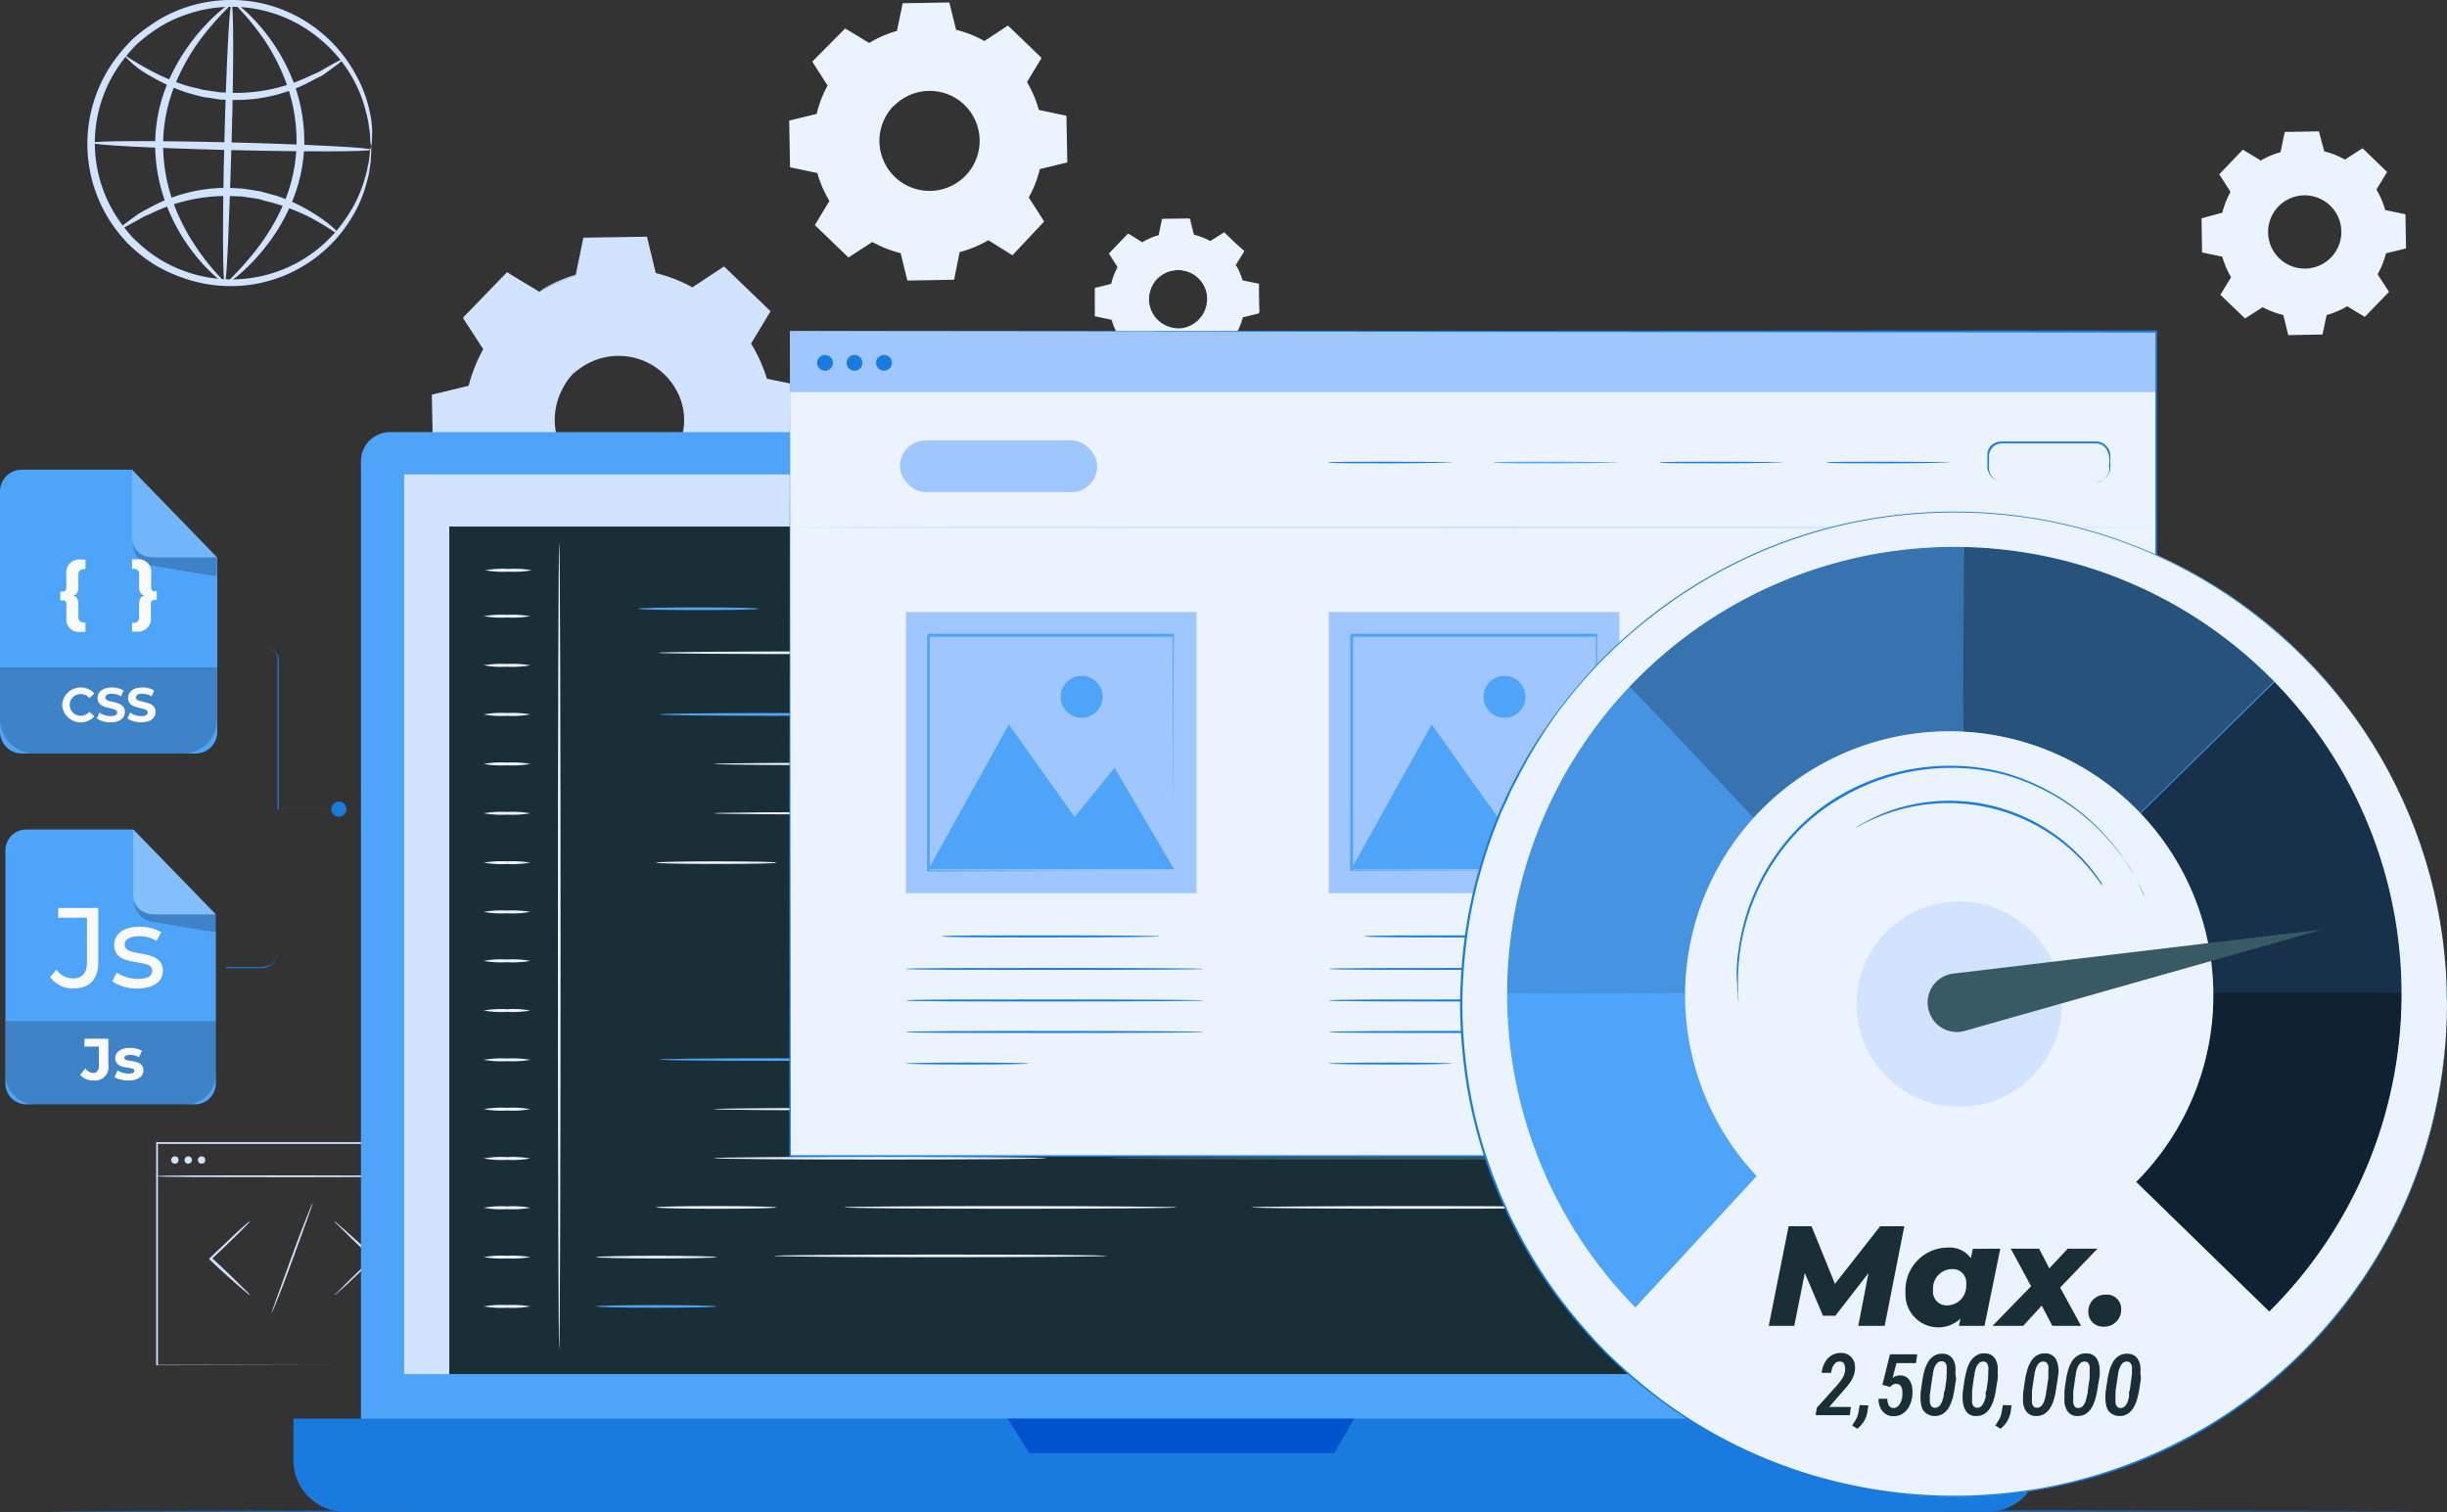 <?xml version="1.0" encoding="UTF-8"?> <svg xmlns="http://www.w3.org/2000/svg" xmlns:xlink="http://www.w3.org/1999/xlink" viewBox="0 0 277.94 171.78"><rect x="0" y="0" width="277.94" height="171.78" fill="#333333" stroke="none"/><defs><clipPath id="clip-path"><path d="M199.53,133.61a30,30,0,1,1,43.1.66L257.75,149a50.8,50.8,0,1,0-72-.47Z" fill="none"></path></clipPath></defs><title>Asset 1</title><g id="Layer_2" data-name="Layer 2"><g id="Layer_1-2" data-name="Layer 1"><g id="Objects"><path d="M256.71,18.29a8.85,8.85,0,0,1,2.32-1l.48-2.3,3.88-.07L264,17.2a9.14,9.14,0,0,1,2.35.93l2-1.29,2.79,2.7-1.22,2a9.2,9.2,0,0,1,1,2.32l2.3.48.07,3.88-2.28.56a9.78,9.78,0,0,1-.95,2.38l1.29,2L268.6,36l-2-1.21a9.81,9.81,0,0,1-2.33,1L263.8,38l-3.89.07-.56-2.28A10.34,10.34,0,0,1,257,34.9l-2,1.28-2.8-2.69,1.22-2a9.45,9.45,0,0,1-1-2.33l-2.3-.48-.06-3.88,2.36-.64a10,10,0,0,1,.93-2.36l-1.28-2L254.75,17l2,1.21Zm2.07,5.18a4.16,4.16,0,1,0,5.89-.11A4.16,4.16,0,0,0,258.78,23.47Z" fill="#ebf3ff"></path><path d="M129.73,27.53a7.07,7.07,0,0,1,1.87-.81l.39-1.86,3.13-.05.45,1.84a7.73,7.73,0,0,1,1.9.74l1.58-1,2.25,2.17-1,1.62a7.07,7.07,0,0,1,.81,1.87l1.86.39v3.13l-1.84.45a7.73,7.73,0,0,1-.74,1.9l1,1.58-2.17,2.25-1.62-1a7.41,7.41,0,0,1-1.87.81l-.32,1.85h-3.13l-.45-1.84a8.17,8.17,0,0,1-1.9-.75l-1.58,1-2.25-2.17,1-1.62a7.07,7.07,0,0,1-.81-1.87l-1.88-.3V32.73l1.84-.45a7.73,7.73,0,0,1,.74-1.9l-1-1.58,2.17-2.25,1.62,1Zm1.68,4.17a3.36,3.36,0,1,0,4.75-.08h0A3.35,3.35,0,0,0,131.41,31.7Z" fill="#ebf3ff"></path><path d="M131.41,31.7a2.17,2.17,0,0,1,.62-.55,3.42,3.42,0,0,1,4.71,1c.06.11.13.22.18.33a3,3,0,0,1,.3.94,3.35,3.35,0,0,1,0,1,3.43,3.43,0,0,1-2.81,3,3.35,3.35,0,0,1-1,0,3.9,3.9,0,0,1-1-.27A3.59,3.59,0,0,1,131,36a3.42,3.42,0,0,1-.58-1.47,3.34,3.34,0,0,1,.44-2.21,2.51,2.51,0,0,1,.53-.64,5.4,5.4,0,0,0-.46.68,3.35,3.35,0,0,0-.38,2.15,3.45,3.45,0,0,0,.58,1.4A3.37,3.37,0,0,0,132.48,37a3.26,3.26,0,0,0,.91.26,3.35,3.35,0,0,0,1,0,3.4,3.4,0,0,0,1.8-1,3.25,3.25,0,0,0,.88-1.83,3.18,3.18,0,0,0-.28-1.89,3.41,3.41,0,0,0-1.13-1.31,3.3,3.3,0,0,0-1.42-.52,3.34,3.34,0,0,0-2.14.44A7.34,7.34,0,0,0,131.41,31.7Z" fill="#ebf3ff"></path><path d="M129.73,27.53l-.11-.06-.31-.18c-.28-.16-.69-.4-1.21-.72h0l-2.16,2.26v-.06l1,1.58h0a7.88,7.88,0,0,0-.73,1.89h0l-1.84.46.06-.07c0,1,0,2,.06,3.13l-.06-.07,1.85.38h0a7.82,7.82,0,0,0,.81,1.85h0l-1,1.62v-.1l2.32,2.41h-.11l1.58-1h.05a7.52,7.52,0,0,0,1.87.74h.06c.14.58.3,1.2.45,1.84l-.09-.07,3.13-.06-.09.08.38-1.86h0a7.4,7.4,0,0,0,1.85-.8h0l1.62,1H139l2.37-2.32v.12l-1-1.58v0h0a7.44,7.44,0,0,0,.74-1.88h0l1.84-.45-.07.09V32.52l.07.08-1.85-.39h-.06a7.79,7.79,0,0,0-.8-1.85h0v-.05l1-1.61v.1l-2.24-2.18h.09l-1.59,1h0a7.44,7.44,0,0,0-1.88-.74h0c-.17-.67-.31-1.27-.45-1.84h-3.07l-.4,1.85h0a8.32,8.32,0,0,0-1.43.56l-.34.17-.11.06.1-.07.33-.19a6.6,6.6,0,0,1,1.43-.58h0c.1-.51.22-1.12.37-1.86h0l3.13-.07h0l.46,1.84h0a8.32,8.32,0,0,1,1.92.75h-.19l1.58-1h0l2.37,2h0c-.32.53-.64,1.07-1,1.62V30a7.67,7.67,0,0,1,.83,1.9l-.07-.06,1.85.38h.07v.07c0,1,0,2.07.06,3.13v.08h-.07l-1.83.46.06-.07a7.37,7.37,0,0,1-.75,1.92v-.1l1,1.58v.07h0l-2.15,2.43h-.12l-1.62-1h.1a7.57,7.57,0,0,1-1.89.82l.06-.07-.38,1.85v.08h-3.35v-.08c-.15-.63-.31-1.26-.45-1.84l.07.07a7.4,7.4,0,0,1-1.92-.76H130l-1.58,1h-.11l-2.25-2.18h0v-.06l1-1.61v.15a7.73,7.73,0,0,1-.82-1.89l.06.06-1.89-.39h-.06v-.08c0-1.09,0-2.14,0-3.13h.11l1.84-.45h0a7.74,7.74,0,0,1,.75-1.92v.06l-1-1.58h0l2.19-2.24h0l1.19.74.3.2Z" fill="#ebf3ff"></path><path d="M42.16,16.65a4.26,4.26,0,0,1-.11-1,9.74,9.74,0,0,0-.14-1.21,10,10,0,0,0-.32-1.63,15.16,15.16,0,0,0-1.69-4.2A15.69,15.69,0,0,0,36,4.16,15.53,15.53,0,0,0,21.35,1.59a14.56,14.56,0,0,0-4,2A17.6,17.6,0,0,0,15.57,5,17.36,17.36,0,0,0,14,6.8a15.44,15.44,0,0,0-.45,18.28A20,20,0,0,0,15,26.91a18,18,0,0,0,1.72,1.54,14.81,14.81,0,0,0,3.86,2.21,15.65,15.65,0,0,0,18.87-6.1,14.88,14.88,0,0,0,1.93-4.09,13.05,13.05,0,0,0,.4-1.61,7.11,7.11,0,0,0,.2-1.21,4.18,4.18,0,0,1,.16-1,4.18,4.18,0,0,1,0,1,7.3,7.3,0,0,1-.11,1.23,9.38,9.38,0,0,1-.33,1.66,14.56,14.56,0,0,1-1.81,4.28,16.06,16.06,0,0,1-11,7.46,16.22,16.22,0,0,1-8.53-.87,15.43,15.43,0,0,1-4.12-2.25,18.17,18.17,0,0,1-1.86-1.64,19.35,19.35,0,0,1-1.56-1.93A16.21,16.21,0,0,1,13.41,6.3a19.29,19.29,0,0,1,1.65-1.85A18.22,18.22,0,0,1,17,2.93,15.25,15.25,0,0,1,21.14.83,16.21,16.21,0,0,1,29.71.37a16.19,16.19,0,0,1,10.64,8A14.75,14.75,0,0,1,42,12.72a10.47,10.47,0,0,1,.25,1.68,8.42,8.42,0,0,1,0,1.23A4.36,4.36,0,0,1,42.16,16.65Z" fill="#d1e3ff"></path><path d="M39,6.72a4.9,4.9,0,0,1-.81.71l-1,.73c-.2.14-.41.3-.65.45L35.74,9a18,18,0,0,1-9.33,2.35L25,11.31l-1.36-.22A3,3,0,0,1,23,11l-.63-.16c-.42-.12-.83-.22-1.22-.34a21.24,21.24,0,0,1-4-1.83A10.52,10.52,0,0,1,14,6.16c.08,0,1.24.89,3.39,2a23.67,23.67,0,0,0,3.9,1.6c.38.11.78.19,1.18.29l.61.16.63.09,1.3.19,1.34.06a19.33,19.33,0,0,0,9-2c.28-.11.54-.23.79-.34l.67-.38L38,7.16C38.59,6.83,39,6.67,39,6.72Z" fill="#d1e3ff"></path><path d="M13.55,26a5.56,5.56,0,0,1,.81-.71l1-.73c.2-.14.42-.3.65-.44l.78-.41a18,18,0,0,1,9.35-2.36l1.41.07,1.36.21.66.11.63.17c.42.12.83.21,1.23.34a19.53,19.53,0,0,1,4,1.87c2.13,1.28,3.17,2.45,3.09,2.53s-1.25-.88-3.39-2A25,25,0,0,0,31.2,23.1c-.38-.11-.77-.2-1.17-.3l-.62-.19-.64-.1-1.29-.19-1.35-.05a19.32,19.32,0,0,0-9,2l-.79.34-.67.38-1.09.6C13.94,25.94,13.59,26.09,13.55,26Z" fill="#d1e3ff"></path><path d="M42.15,17c0,.24-7.12.26-15.9.05s-15.84-.58-15.84-.82,7.12-.27,15.9-.05S42.16,16.78,42.15,17Z" fill="#d1e3ff"></path><path d="M25.53,32.16c-.24,0-.27-7.12-.05-15.9S26.06.38,26.3.39s.26,7.12,0,15.9S25.77,32.16,25.53,32.16Z" fill="#d1e3ff"></path><path d="M25.53,32.16c-.06.09-1.81-1.1-3.83-3.79a21.26,21.26,0,0,1-2.84-5.21A19.09,19.09,0,0,1,17.63,16a18.16,18.16,0,0,1,1.6-7,22.22,22.22,0,0,1,3.1-5c2.15-2.59,3.91-3.74,4-3.64s-1.51,1.4-3.48,4A24,24,0,0,0,20,9.32a18.43,18.43,0,0,0-1.47,6.75,19.61,19.61,0,0,0,1.11,6.83A23.17,23.17,0,0,0,22.23,28C24,30.68,25.62,32,25.53,32.16Z" fill="#d1e3ff"></path><path d="M26.66.37c.06-.09,1.81,1.1,3.83,3.79a21.57,21.57,0,0,1,2.84,5.15,19.3,19.3,0,0,1,1.23,7.13,18.22,18.22,0,0,1-1.61,7,21.52,21.52,0,0,1-3.1,5c-2.14,2.59-3.91,3.74-4,3.64s1.52-1.4,3.48-4a24,24,0,0,0,2.88-4.92,18.07,18.07,0,0,0,1.47-6.75,19.34,19.34,0,0,0-1.11-6.83A23,23,0,0,0,30,4.5C28.14,1.81,26.57.47,26.66.37Z" fill="#d1e3ff"></path><path d="M61.24,33.16a17.21,17.21,0,0,1,4.22-1.84l.87-4.18L73.39,27l1,4.14a16.8,16.8,0,0,1,4.28,1.68l3.57-2.34,5.08,4.91-2.21,3.64A17.09,17.09,0,0,1,87,43.28l4.18.87.12,7.06-4.14,1a18,18,0,0,1-1.71,4.28l2.34,3.56-4.88,5.11L79.22,63A17.21,17.21,0,0,1,75,64.79L74.13,69l-7.06.12-1-4.15a17.17,17.17,0,0,1-4.28-1.68L58.22,65.6l-5.1-4.94L55.33,57a17.25,17.25,0,0,1-1.83-4.23l-4.18-.87-.12-7.06,4.14-1A17.42,17.42,0,0,1,55,39.57L52.69,36l4.9-5.08ZM65,42.56a7.58,7.58,0,1,0,10.72-.18h0A7.58,7.58,0,0,0,65,42.53Z" fill="#d1e3ff"></path><path d="M65,42.53a5.7,5.7,0,0,1,1.41-1.23,7.6,7.6,0,0,1,11,3.08,7.28,7.28,0,0,1,.69,2.13,7,7,0,0,1,0,2.33,7.72,7.72,0,0,1-6.39,6.62,7.74,7.74,0,0,1-7.64-3.18A7.69,7.69,0,0,1,62.76,49a7.49,7.49,0,0,1,1-5,5.74,5.74,0,0,1,1.18-1.46,8.27,8.27,0,0,0-1,1.54,7.57,7.57,0,0,0-.83,4.85,7.24,7.24,0,0,0,1.3,3.15,7.39,7.39,0,0,0,3,2.45,6.94,6.94,0,0,0,2,.57,6.83,6.83,0,0,0,2.21,0,7.34,7.34,0,0,0,6-6.26,6.83,6.83,0,0,0,0-2.21,6.68,6.68,0,0,0-.64-2,7.47,7.47,0,0,0-10-3.44,6.55,6.55,0,0,0-.58.32C65.48,42.06,65,42.57,65,42.53Z" fill="#d1e3ff"></path><path d="M61.24,33.16,61,33l-.69-.4L57.56,31h.08l-4.87,5.11V36c.71,1.07,1.51,2.27,2.35,3.55v.14a16.91,16.91,0,0,0-1.66,4.25V44h-.08l-4.15,1,.12-.15c0,2.22.09,4.58.14,7.06l-.14-.16,4.18.86h.11v.1a17.26,17.26,0,0,0,1.82,4.18l.06.1-.06.09-2.2,3.65v-.24l5.08,4.9h-.25l3.57-2.34.1-.07.11.06a17.32,17.32,0,0,0,4.23,1.66h.13v.12c.32,1.3.66,2.72,1,4.15L67,68.83l7.06-.13-.21.17c.27-1.32.57-2.74.87-4.18v-.13h.13A16.72,16.72,0,0,0,79,62.75h0l.11-.07.11.07L82.9,65h-.27l4.91-5.07v.26l-2.33-3.57-.07-.1.06-.12a16.88,16.88,0,0,0,1.72-4.2V52H87l4.15-1-.16.2q-.06-3.63-.12-7.06l.16.19-4.18-.87h-.11v-.11A17,17,0,0,0,85,39.16l-.06-.1L85,39c.76-1.25,1.5-2.46,2.21-3.65v.23l-5.07-4.92h.21L78.75,33l-.08,0h-.08a17.19,17.19,0,0,0-4.18-1.74h-.08v-.08c-.36-1.51-.69-2.87-1-4.15l.12.1-7.06.09,0-.07c-.36,1.67-.65,3-.9,4.18h0a18.88,18.88,0,0,0-3.23,1.24l-.76.4-.25.13.24-.16c.16-.1.4-.25.74-.43a16.64,16.64,0,0,1,3.16-1.29h0L66.26,27V27h.08l7.07-.11h.1V27c.31,1.28.65,2.64,1,4.14L74.4,31a16.94,16.94,0,0,1,4.33,1.69h-.16l3.56-2.35.11-.07.1.09,5.08,4.9.11.1-.08.12c-.71,1.19-1.45,2.4-2.2,3.65v-.19a17.06,17.06,0,0,1,1.9,4.22L87,43l4.18.86h.16v.27c0,2.3.09,4.65.13,7.06v.17h-.16l-4.14,1,.15-.16a17.26,17.26,0,0,1-1.7,4.34v-.22L88,59.92l.1.14-.12.12L83,65.27l-.12.12-.14-.09-3.66-2.14h.22A18,18,0,0,1,75.06,65l.15-.17c-.3,1.44-.59,2.86-.87,4.18v.17h-.18l-7.06.12h-.17v-.17c-.35-1.43-.69-2.85-1-4.15l.15.16a17.76,17.76,0,0,1-4.33-1.71H62l-3.65,2.29-.13.09-.12-.12C56.3,64,54.58,62.35,53,60.8l-.11-.11.08-.13,2.21-3.64v.24a17.56,17.56,0,0,1-1.84-4.27l.13.13-4.17-.88h-.14V52c0-2.48-.07-4.84-.11-7.06v-.13h.12l4.15-1-.11.1a17.49,17.49,0,0,1,1.72-4.31v.13c-.84-1.28-1.62-2.49-2.32-3.57v-.08l.06-.06,4.93-5h0l2.69,1.67.69.44Z" fill="#d1e3ff"></path><path d="M98.71,4.89a12.76,12.76,0,0,1,3.17-1.38l.65-3.14,5.3-.09.77,3.11a12.5,12.5,0,0,1,3.21,1.27l2.68-1.76,3.82,3.68-1.66,2.74A13.54,13.54,0,0,1,118,12.49l3.13.66.1,5.3-3.12.76a12.91,12.91,0,0,1-1.26,3.22l1.75,2.73L115,29l-2.74-1.71A13.14,13.14,0,0,1,109,28.64l-.63,3.14-5.31.09-.76-3.11a13.33,13.33,0,0,1-3.22-1.27l-2.71,1.76-3.82-3.68,1.66-2.74a13.72,13.72,0,0,1-1.38-3.17L89.74,19l-.1-5.3,3.12-.76A12.76,12.76,0,0,1,94,9.72L92.26,7,96,3.23l2.74,1.66ZM101.53,12a5.69,5.69,0,1,0,8-.1l0,0a5.69,5.69,0,0,0-8,.14Z" fill="#ebf3ff"></path><path d="M38,147.16a1.59,1.59,0,0,1,.32-.36l.93-.94c.79-.78,1.89-1.85,3.12-3h0V143c-1.24-1.14-2.35-2.19-3.15-3l-.93-.91a2.17,2.17,0,0,1-.32-.36,1.57,1.57,0,0,1,.38.3l1,.86c.82.74,2,1.77,3.18,2.92l.09.07-.09.08h0l-3.17,3-1,.88A2.67,2.67,0,0,1,38,147.16Z" fill="#d1e3ff"></path><path d="M28.41,138.74a2.17,2.17,0,0,1-.32.36l-.93.94c-.79.78-1.89,1.85-3.12,3h0v-.16c1.24,1.15,2.35,2.19,3.14,3l.94.92a2,2,0,0,1,.29.36,1.82,1.82,0,0,1-.38-.29L27,146c-.82-.73-2-1.76-3.19-2.91l-.08-.08.08-.08h0c1.23-1.17,2.35-2.22,3.16-3l1-.89A3.08,3.08,0,0,1,28.41,138.74Z" fill="#d1e3ff"></path><path d="M30.85,149.16c-.06,0,1-2.84,2.24-6.29s2.38-6.24,2.44-6.22-1,2.84-2.24,6.29S30.91,149.16,30.85,149.16Z" fill="#d1e3ff"></path><path d="M48.8,155.16v-25.3l.09.09H17.83l.11-.11v25.3l-.1-.09,22.43,0h.06l-22.49.05h-.1V129.75H49v24.94A.55.55,0,0,1,48.8,155.16Z" fill="#d1e3ff"></path><path d="M49,133.62c0,.06-7,.11-15.66.11s-15.65,0-15.65-.11,7-.1,15.65-.1S49,133.56,49,133.62Z" fill="#d1e3ff"></path><path d="M20.27,131.78a.41.41,0,0,1-.4.42h0a.42.42,0,1,1,0-.84h0a.41.41,0,0,1,.41.41Z" fill="#d1e3ff"></path><path d="M21.8,131.78a.42.42,0,1,1-.42-.42h0A.42.42,0,0,1,21.8,131.78Z" fill="#d1e3ff"></path><path d="M23.32,131.78a.42.42,0,1,1-.42-.42h0a.41.41,0,0,1,.41.41Z" fill="#d1e3ff"></path><path d="M274.87,171.68s-60.31.1-134.68.1-134.7-.05-134.7-.1,60.29-.1,134.7-.1S274.87,171.62,274.87,171.68Z" fill="#197bdd"></path><path d="M44.29,49.09H221.13A2.86,2.86,0,0,1,224,52V163.9a6.21,6.21,0,0,1-6.21,6.21H47.2A6.21,6.21,0,0,1,41,163.9h0V52.39A3.3,3.3,0,0,1,44.29,49.09Z" fill="#4ea4f9"></path><path d="M33.34,161.16H231.62v4.74a5.85,5.85,0,0,1-5.85,5.85H39.18a5.85,5.85,0,0,1-5.85-5.85h0v-4.74h0Z" fill="#197bdd"></path><rect x="45.9" y="53.9" width="172.68" height="102.2" fill="#d1e3ff"></rect><polygon points="114.45 161.16 116.91 165.08 151.54 165.08 153.82 161.16 114.45 161.16" fill="#0053cc"></polygon><rect x="51.03" y="59.82" width="162.85" height="96.28" fill="#1a2e35"></rect><path d="M63.52,153.27c-.09,0-.15-20.5-.15-45.79s.06-45.8.15-45.8.15,20.5.15,45.8S63.6,153.27,63.52,153.27Z" fill="#ebf3ff"></path><path d="M60.23,70a11.68,11.68,0,0,1-2.64.15A11.76,11.76,0,0,1,54.94,70a11.76,11.76,0,0,1,2.65-.15A11.68,11.68,0,0,1,60.23,70Z" fill="#ebf3ff"></path><path d="M60.41,64.78a11.18,11.18,0,0,1-2.65.16,11.13,11.13,0,0,1-2.64-.16,11.68,11.68,0,0,1,2.64-.15A11.76,11.76,0,0,1,60.41,64.78Z" fill="#ebf3ff"></path><path d="M60.23,75.58a11.13,11.13,0,0,1-2.64.16,11.18,11.18,0,0,1-2.65-.16,11.76,11.76,0,0,1,2.65-.15A11.68,11.68,0,0,1,60.23,75.58Z" fill="#ebf3ff"></path><path d="M60.23,81.16a11.13,11.13,0,0,1-2.64.16,11.18,11.18,0,0,1-2.65-.16A11.76,11.76,0,0,1,57.59,81,11.68,11.68,0,0,1,60.23,81.16Z" fill="#ebf3ff"></path><path d="M60.23,86.79a11.68,11.68,0,0,1-2.64.15,11.76,11.76,0,0,1-2.65-.15,10.68,10.68,0,0,1,2.65-.16A10.63,10.63,0,0,1,60.23,86.79Z" fill="#ebf3ff"></path><path d="M60.23,92.39a11.68,11.68,0,0,1-2.64.15,11.76,11.76,0,0,1-2.65-.15,11.76,11.76,0,0,1,2.65-.15A11.68,11.68,0,0,1,60.23,92.39Z" fill="#ebf3ff"></path><path d="M60.23,98a11.68,11.68,0,0,1-2.64.15A11.73,11.73,0,0,1,54.94,98a11.76,11.76,0,0,1,2.65-.15A11.68,11.68,0,0,1,60.23,98Z" fill="#ebf3ff"></path><path d="M60.23,103.59a11.13,11.13,0,0,1-2.64.16,11.18,11.18,0,0,1-2.65-.16,11.76,11.76,0,0,1,2.65-.15A11.68,11.68,0,0,1,60.23,103.59Z" fill="#ebf3ff"></path><path d="M60.23,109.16a11.68,11.68,0,0,1-2.64.15,11.76,11.76,0,0,1-2.65-.15,10.68,10.68,0,0,1,2.65-.16A10.63,10.63,0,0,1,60.23,109.16Z" fill="#ebf3ff"></path><path d="M60.23,114.8a11.68,11.68,0,0,1-2.64.15,11.76,11.76,0,0,1-2.65-.15,11.18,11.18,0,0,1,2.65-.15A10.63,10.63,0,0,1,60.23,114.8Z" fill="#ebf3ff"></path><path d="M60.23,120.4a11.68,11.68,0,0,1-2.64.15,11.73,11.73,0,0,1-2.65-.15,11.76,11.76,0,0,1,2.65-.15A11.68,11.68,0,0,1,60.23,120.4Z" fill="#ebf3ff"></path><path d="M60.23,126a11.13,11.13,0,0,1-2.64.16,11.18,11.18,0,0,1-2.65-.16,11.76,11.76,0,0,1,2.65-.15A11.68,11.68,0,0,1,60.23,126Z" fill="#ebf3ff"></path><path d="M60.23,131.61a11.68,11.68,0,0,1-2.64.15,11.76,11.76,0,0,1-2.65-.15,10.68,10.68,0,0,1,2.65-.16A10.63,10.63,0,0,1,60.23,131.61Z" fill="#ebf3ff"></path><path d="M60.23,137.21a11.68,11.68,0,0,1-2.64.15,11.76,11.76,0,0,1-2.65-.15,10.68,10.68,0,0,1,2.65-.16A10.63,10.63,0,0,1,60.23,137.21Z" fill="#ebf3ff"></path><path d="M60.23,142.81a11.68,11.68,0,0,1-2.64.15,11.76,11.76,0,0,1-2.65-.15,11.76,11.76,0,0,1,2.65-.15A11.68,11.68,0,0,1,60.23,142.81Z" fill="#ebf3ff"></path><path d="M60.23,148.41a11.68,11.68,0,0,1-2.64.15,11.73,11.73,0,0,1-2.65-.15,11.76,11.76,0,0,1,2.65-.15A11.68,11.68,0,0,1,60.23,148.41Z" fill="#ebf3ff"></path><path d="M81.41,148.41c0,.09-3.07.15-6.86.15s-6.87-.06-6.87-.15,3.07-.15,6.87-.15S81.41,148.33,81.41,148.41Z" fill="#4ea4f9"></path><path d="M86.19,69.16c0,.09-3.08.15-6.87.15s-6.86-.06-6.86-.15S75.53,69,79.32,69,86.19,69.06,86.19,69.16Z" fill="#4ea4f9"></path><path d="M100.56,81.16c0,.09-5.75.16-12.84.16s-12.85-.07-12.85-.16S80.62,81,87.72,81,100.56,81.1,100.56,81.16Z" fill="#4ea4f9"></path><path d="M130.26,81.16c0,.09-5.75.16-12.84.16s-12.84-.07-12.84-.16,5.75-.15,12.84-.15S130.26,81.1,130.26,81.16Z" fill="#e1e1e1"></path><path d="M118.91,86.79c0,.08-8.47.15-18.93.15s-18.93-.07-18.93-.15,8.48-.16,18.93-.16S118.91,86.7,118.91,86.79Z" fill="#ebf3ff"></path><path d="M118.91,92.39c0,.08-8.47.15-18.93.15s-18.93-.07-18.93-.15,8.48-.15,18.93-.15S118.91,92.31,118.91,92.39Z" fill="#ebf3ff"></path><path d="M145,109.16c0,.08-8.47.15-18.93.15s-18.93-.07-18.93-.15S115.59,109,126,109,145,109.16,145,109.16Z" fill="#e1e1e1"></path><path d="M133.73,98c0,.09-8.48.15-18.93.15S95.87,98.08,95.87,98s8.47-.15,18.93-.15S133.73,97.91,133.73,98Z" fill="#e1e1e1"></path><path d="M180,98c0,.09-8.48.15-18.93.15s-18.93-.06-18.93-.15,8.48-.15,18.93-.15S180,97.91,180,98Z" fill="#e1e1e1"></path><path d="M163.9,86.79c0,.08-8.47.15-18.93.15S126,86.87,126,86.79s8.48-.16,18.93-.16S163.9,86.7,163.9,86.79Z" fill="#fafafa"></path><path d="M190.05,109.16c0,.08-8.47.15-18.93.15s-18.93-.07-18.93-.15,8.48-.16,18.93-.16S190.05,109.16,190.05,109.16Z" fill="#fafafa"></path><path d="M184.83,92.39c0,.08-13.16.15-29.39.15s-29.4-.07-29.4-.15,13.16-.15,29.4-.15S184.83,92.31,184.83,92.39Z" fill="#375a64"></path><path d="M81.41,142.81c0,.08-3.07.15-6.86.15s-6.87-.07-6.87-.15,3.07-.15,6.87-.15S81.41,142.73,81.41,142.81Z" fill="#ebf3ff"></path><path d="M88.24,98c0,.09-3.07.15-6.86.15s-6.87-.06-6.87-.15,3.07-.15,6.87-.15S88.24,97.91,88.24,98Z" fill="#ebf3ff"></path><path d="M198.28,98c0,.09-3.07.15-6.86.15s-6.87-.06-6.87-.15,3.08-.15,6.87-.15S198.28,97.91,198.28,98Z" fill="#ff735d"></path><path d="M100.56,120.37c0,.08-5.75.15-12.84.15s-12.85-.07-12.85-.15,5.75-.15,12.85-.15S100.56,120.28,100.56,120.37Z" fill="#4ea4f9"></path><path d="M130.26,120.37c0,.08-5.75.15-12.84.15s-12.84-.07-12.84-.15,5.75-.15,12.84-.15S130.26,120.28,130.26,120.37Z" fill="#e1e1e1"></path><path d="M118.91,126c0,.08-8.47.15-18.93.15s-18.93-.07-18.93-.15,8.48-.15,18.93-.15S118.91,125.89,118.91,126Z" fill="#ebf3ff"></path><path d="M118.91,131.57c0,.09-8.47.16-18.93.16s-18.93-.07-18.93-.16,8.48-.15,18.93-.15S118.91,131.49,118.91,131.57Z" fill="#ebf3ff"></path><path d="M133.73,137.16c0,.09-8.48.16-18.93.16s-18.93-.07-18.93-.16,8.47-.15,18.93-.15S133.73,137.09,133.73,137.16Z" fill="#ebf3ff"></path><path d="M180,137.16c0,.09-8.48.16-18.93.16s-18.93-.07-18.93-.16,8.48-.15,18.93-.15S180,137.09,180,137.16Z" fill="#ebf3ff"></path><path d="M125.71,142.67c0,.08-8.47.15-18.93.15s-18.93-.07-18.93-.15,8.48-.15,18.93-.15S125.71,142.58,125.71,142.67Z" fill="#ebf3ff"></path><path d="M112.61,74.16c0,.09-8.48.15-18.93.15s-18.93-.06-18.93-.15S83.23,74,93.68,74,112.61,74,112.61,74.16Z" fill="#ebf3ff"></path><path d="M163.9,126c0,.08-8.47.15-18.93.15S126,126.05,126,126s8.48-.15,18.93-.15S163.9,125.89,163.9,126Z" fill="#fafafa"></path><path d="M184.83,131.57c0,.09-13.16.16-29.39.16s-29.4-.07-29.4-.16,13.16-.15,29.4-.15S184.83,131.49,184.83,131.57Z" fill="#375a64"></path><path d="M88.24,137.16c0,.09-3.07.16-6.86.16s-6.87-.07-6.87-.16,3.07-.15,6.87-.15S88.24,137.09,88.24,137.16Z" fill="#ebf3ff"></path><path d="M198.28,137.16c0,.09-3.07.16-6.86.16s-6.87-.07-6.87-.16,3.08-.15,6.87-.15S198.28,137.09,198.28,137.16Z" fill="#ff735d"></path><polygon points="89.73 37.63 89.73 131.32 173.93 131.32 184.4 131.32 244.93 131.32 244.93 37.63 89.73 37.63" fill="#ebf3ff"></polygon><rect x="89.73" y="37.63" width="155.2" height="6.92" fill="#9fc6ff"></rect><circle cx="93.71" cy="41.22" r="0.9" fill="#197bdd"></circle><circle cx="97.06" cy="41.22" r="0.9" fill="#197bdd"></circle><circle cx="100.41" cy="41.22" r="0.9" fill="#197bdd"></circle><path d="M165,52.54s-3.17.09-7.07.09-7.08,0-7.08-.09,3.17-.09,7.08-.09S165,52.49,165,52.54Z" fill="#197bdd"></path><path d="M183.78,52.54s-3.17.09-7.07.09-7.08,0-7.08-.09,3.17-.09,7.08-.09S183.78,52.49,183.78,52.54Z" fill="#4ea4f9"></path><path d="M202.6,52.54s-3.17.09-7.08.09-7.07,0-7.07-.09,3.17-.09,7.07-.09S202.6,52.49,202.6,52.54Z" fill="#197bdd"></path><path d="M221.58,52.54s-3.17.09-7.07.09-7.08,0-7.08-.09,3.17-.09,7.08-.09S221.58,52.49,221.58,52.54Z" fill="#197bdd"></path><path d="M238.07,54.79a1.45,1.45,0,0,0,.34-.06,1.61,1.61,0,0,0,1.14-1.1,3.39,3.39,0,0,0,0-.84,2.5,2.5,0,0,0-.4-1.92,1.49,1.49,0,0,0-1-.5H227.41a1.47,1.47,0,0,0-1.33.8,1.61,1.61,0,0,0-.16.78v.84a3,3,0,0,0,.05.79,1.42,1.42,0,0,0,.37.65,1.71,1.71,0,0,0,.63.39,3,3,0,0,0,.74.06h0a3,3,0,0,1-.79-.07,1.91,1.91,0,0,1-.71-.43,1.66,1.66,0,0,1-.41-.73,1.07,1.07,0,0,1-.06-.43V51.77a1.81,1.81,0,0,1,.19-.86,1.67,1.67,0,0,1,1.48-.75h10.78a1.63,1.63,0,0,1,1.1.55,1.68,1.68,0,0,1,.41,1v1a3.1,3.1,0,0,1-.07.86,1.7,1.7,0,0,1-.35.63,1.59,1.59,0,0,1-.86.49A1.4,1.4,0,0,1,238.07,54.79Z" fill="#197bdd"></path><rect x="102.22" y="50.03" width="22.41" height="5.88" rx="2.94" fill="#9fc6ff"></rect><rect x="102.9" y="69.53" width="33.01" height="31.94" fill="#9fc6ff"></rect><polygon points="105.46 98.74 114.59 82.3 122.06 92.81 126.6 87.23 133.35 98.74 105.46 98.74" fill="#4ea4f9"></polygon><path d="M125.24,79.16a2.38,2.38,0,1,1-2.38-2.38h0a2.37,2.37,0,0,1,2.37,2.37Z" fill="#4ea4f9"></path><path d="M133.35,72H105.46l-.16.16h0V99h.14l20.25-.07h-.08l-20-.07V72.34h27.6c0,7.92,0,14.51.06,19.15v.09c0-4.69,0-11.36.07-19.37V72Z" fill="#4ea4f9"></path><path d="M131.77,106.37c0,.07-5.55.12-12.39.12s-12.4,0-12.4-.12,5.55-.11,12.4-.11S131.77,106.31,131.77,106.37Z" fill="#197bdd"></path><path d="M136.74,110.07c0,.07-7.58.11-16.91.11s-16.92,0-16.92-.11,7.57-.11,16.92-.11S136.74,110,136.74,110.07Z" fill="#197bdd"></path><path d="M136.74,113.65c0,.07-7.58.12-16.91.12s-16.92,0-16.92-.12,7.57-.11,16.92-.11S136.74,113.59,136.74,113.65Z" fill="#197bdd"></path><path d="M136.74,117.24c0,.06-7.58.11-16.91.11s-16.92,0-16.92-.11,7.57-.12,16.92-.12S136.74,117.16,136.74,117.24Z" fill="#197bdd"></path><path d="M116.87,120.82c0,.06-3.12.11-7,.11s-7-.05-7-.11,3.13-.11,7-.11S116.87,120.76,116.87,120.82Z" fill="#197bdd"></path><rect x="150.93" y="69.53" width="33.01" height="31.94" fill="#9fc6ff"></rect><polygon points="153.48 98.74 162.62 82.3 170.09 92.81 174.62 87.23 181.38 98.74 153.48 98.74" fill="#4ea4f9"></polygon><path d="M173.27,79.16a2.38,2.38,0,1,1-2.38-2.38,2.39,2.39,0,0,1,2.38,2.38Z" fill="#4ea4f9"></path><path d="M181.41,72H153.52l-.16.16h0V98.93h.13l20.26-.07h-.06l-20-.07V72.34h27.6c0,7.92,0,14.51.07,19.15v.09c0-4.69,0-11.36.07-19.37v-.14Z" fill="#4ea4f9"></path><path d="M179.8,106.37c0,.07-5.55.12-12.4.12s-12.39,0-12.39-.12,5.55-.11,12.39-.11S179.8,106.31,179.8,106.37Z" fill="#197bdd"></path><path d="M184.76,110.07c0,.07-7.57.11-16.91.11s-16.91,0-16.91-.11,7.57-.11,16.91-.11S184.76,110,184.76,110.07Z" fill="#197bdd"></path><path d="M184.76,113.65c0,.07-7.57.12-16.91.12s-16.91,0-16.91-.12,7.57-.11,16.91-.11S184.76,113.59,184.76,113.65Z" fill="#197bdd"></path><path d="M184.76,117.24c0,.06-7.57.11-16.91.11s-16.91,0-16.91-.11,7.57-.12,16.91-.12S184.76,117.16,184.76,117.24Z" fill="#197bdd"></path><path d="M164.9,120.82c0,.06-3.13.11-7,.11s-7-.05-7-.11,3.12-.11,7-.11S164.9,120.76,164.9,120.82Z" fill="#197bdd"></path><rect x="198.06" y="69.53" width="33.01" height="31.94" fill="#ff735d"></rect><g opacity="0.3"><polygon points="200.62 98.74 209.75 82.3 217.22 92.81 221.76 87.23 228.51 98.74 200.62 98.74"></polygon></g><g opacity="0.3"><path d="M220.41,79.16A2.38,2.38,0,1,1,218,76.78a2.39,2.39,0,0,1,2.38,2.38Z"></path></g><path d="M228.51,72H200.62l-.16.16h0V99h.14l20.25-.07h-.09l-20-.07V72.34h27.59c0,7.92.06,14.51.07,19.15v.09c0-4.69,0-11.36.06-19.37v-.14Z" opacity="0.3" style="isolation:isolate"></path><path d="M226.93,106.37c0,.07-5.55.12-12.39.12s-12.4,0-12.4-.12,5.55-.11,12.4-.11S226.93,106.31,226.93,106.37Z" fill="#1a2e35"></path><path d="M231.9,110.07c0,.07-7.58.11-16.91.11s-16.92,0-16.92-.11S205.64,110,215,110,231.9,110,231.9,110.07Z" fill="#1a2e35"></path><path d="M231.9,113.65c0,.07-7.58.12-16.91.12s-16.92,0-16.92-.12,7.57-.11,16.92-.11S231.9,113.59,231.9,113.65Z" fill="#1a2e35"></path><path d="M231.9,117.24c0,.06-7.58.11-16.91.11s-16.92,0-16.92-.11,7.57-.12,16.92-.12S231.9,117.16,231.9,117.24Z" fill="#1a2e35"></path><path d="M212,120.82c0,.06-3.12.11-7,.11s-7-.05-7-.11,3.13-.11,7-.11S212,120.76,212,120.82Z" fill="#1a2e35"></path><path d="M244.93,59.91c0,.07-34.71.12-77.53.12S89.86,60,89.86,59.91s34.71-.11,77.54-.11S244.93,59.85,244.93,59.91Z" fill="#d1e3ff"></path><path d="M89.73,37.63l155.2-.1H245v93.78h0v.11H89.65v-.09c0-57.4.08-93,.08-93.69,0,.7,0,36.29.09,93.69l-.09-.09h155.2l-.11.11h0V37.67l.1.11Z" fill="#197bdd"></path><circle cx="221.96" cy="114.07" r="55.98" fill="#ebf3ff"></circle><path d="M277.94,114.07v-2a10.8,10.8,0,0,0-.08-1.55c-.08-.55-.1-1.23-.16-2s-.19-1.5-.29-2.35c-.24-1.7-.61-3.64-1.14-5.8a55.57,55.57,0,0,0-2.29-7,54.91,54.91,0,0,0-3.89-7.88A56.67,56.67,0,0,0,255.81,69.6a55.64,55.64,0,0,0-23.53-10.44,56.69,56.69,0,0,0-21.91.26,55,55,0,0,0-14.74,5.38,57.39,57.39,0,0,0-6.88,4.36,61.69,61.69,0,0,0-6.34,5.42A59.51,59.51,0,0,0,176.89,81a54.82,54.82,0,0,0-4.48,7.33c-.32.65-.69,1.28-1,2s-.61,1.33-.91,2c-.54,1.36-1.09,2.72-1.54,4.13a54.78,54.78,0,0,0-2.13,8.64,61.6,61.6,0,0,0-.73,9,60.35,60.35,0,0,0,.73,9,53.56,53.56,0,0,0,2.13,8.65l.35,1,.18.53.2.51.81,2.05.9,2c.29.67.65,1.31,1,2a55.36,55.36,0,0,0,4.56,7.33,60.59,60.59,0,0,0,5.52,6.45,62.71,62.71,0,0,0,6.31,5.43,55.46,55.46,0,0,0,21.62,9.67,56.63,56.63,0,0,0,21.9.25,55.88,55.88,0,0,0,23.53-10.44,56.68,56.68,0,0,0,14.21-15.9,53.88,53.88,0,0,0,3.89-7.88,55.57,55.57,0,0,0,2.29-7c.53-2.16.9-4.1,1.14-5.79.1-.85.22-1.63.29-2.35s.11-1.37.16-2,.07-1.1.08-1.54,0-.82,0-1.12v1.12a12.1,12.1,0,0,1-.07,1.54c-.07.54-.09,1.24-.14,2s-.18,1.51-.29,2.36A53.86,53.86,0,0,1,274,134.84a54.21,54.21,0,0,1-3.89,7.91,56.57,56.57,0,0,1-14.21,15.95,55.38,55.38,0,0,1-10.71,6.42,54.39,54.39,0,0,1-12.89,4,55.64,55.64,0,0,1-14.46.81,57.55,57.55,0,0,1-7.52-1,61.06,61.06,0,0,1-7.5-2.14,56.11,56.11,0,0,1-14.21-7.67,60.81,60.81,0,0,1-6.33-5.45,58.91,58.91,0,0,1-5.54-6.47,54.79,54.79,0,0,1-4.58-7.36c-.32-.65-.69-1.29-1-2l-.9-2c-.27-.68-.54-1.37-.82-2l-.2-.52-.18-.52-.35-1a55.29,55.29,0,0,1-2.14-8.68,60.35,60.35,0,0,1-.73-9,61.6,61.6,0,0,1,.73-9,55,55,0,0,1,2.14-8.68c.45-1.41,1-2.78,1.55-4.14.3-.67.6-1.34.91-2s.65-1.31,1-2A54.79,54.79,0,0,1,176.76,81a61,61,0,0,1,5.54-6.47,63,63,0,0,1,6.33-5.44,59.2,59.2,0,0,1,6.91-4.38,55,55,0,0,1,14.8-5.39,56.76,56.76,0,0,1,22-.24,55.93,55.93,0,0,1,37.81,26.5,53.61,53.61,0,0,1,3.89,7.9,57.19,57.19,0,0,1,2.28,7,57.86,57.86,0,0,1,1.09,5.7c.11.85.22,1.63.29,2.35s.1,1.38.14,2,.06,1.1.07,1.55,0,.81,0,1.12C277.94,113.77,277.94,114.07,277.94,114.07Z" fill="#197bdd"></path><g clip-path="url(#clip-path)"><path d="M199.53,133.61a30,30,0,1,1,43.1.66L257.75,149a50.8,50.8,0,1,0-72-.47Z" fill="#4ea4f9"></path><g opacity="0.8"><path d="M248.54,112.74h27.32s-2.76,22.23-3.32,22.65-16.71,19.06-16.71,19.06l-18.37-21.82Z"></path></g><g opacity="0.7"><polygon points="241.17 94.34 260.5 75.37 274.11 95.67 275.92 112.74 248.87 112.74 243.94 101.89 241.17 94.34"></polygon></g><g opacity="0.5"><path d="M223.15,87.46c-.33-.55,0-27.35,0-27.35l16.66,2L260.32,75.4,240.61,94.78,228.2,93Z"></path></g><g opacity="0.3"><path d="M183.47,76.41c.41.14,18.37,19.34,18.37,19.34l16-6.36L223,83l.17-22.82-19.1,2Z"></path></g><g opacity="0.1"><path d="M169.41,112.74c.42.27,30.39,0,30.39,0L199.27,93,184.75,77.66l-9.86,11.73Z"></path></g></g><circle cx="222.53" cy="114.07" r="11.66" fill="#d1e3ff"></circle><path d="M219.09,114.85h0a3.31,3.31,0,0,0,4.09,2.26l40.55-11.51-41.85,5a3.3,3.3,0,0,0-2.91,3.66A2.94,2.94,0,0,0,219.09,114.85Z" fill="#375a64"></path><path d="M216.3,139.3l-2.23,11.32h-3l1.16-6-3.76,4.85h-1.41L205,144.62l-1.2,6h-2.9l2.26-11.32h2.6l2.66,6.55,5.14-6.55Z" fill="#1a2e35"></path><path d="M227.2,141.85l-1.79,8.77H222.5l.18-.83a3.62,3.62,0,0,1-2.54,1,3.73,3.73,0,0,1-3.71-3.75,2,2,0,0,1,0-.25,4.84,4.84,0,0,1,4.61-5.06h.14a3,3,0,0,1,2.68,1.2l.22-1.06Zm-3.87,4a1.54,1.54,0,0,0-1.39-1.68h-.27a2.19,2.19,0,0,0-2.11,2.25c0,.07,0,.13,0,.2a1.54,1.54,0,0,0,1.4,1.67,1.22,1.22,0,0,0,.27,0,2.18,2.18,0,0,0,2.1-2.24C223.34,146,223.34,145.91,223.33,145.85Z" fill="#1a2e35"></path><path d="M234,146.27l2.38,4.35h-3.27l-1.2-2.3-2.11,2.3h-3.48l4.38-4.5-2.31-4.27h3.22l1.16,2.24,2.09-2.24h3.38Z" fill="#1a2e35"></path><path d="M237.2,149.08a1.9,1.9,0,0,1,1.85-2h.15a1.61,1.61,0,0,1,1.73,1.48v.2a1.91,1.91,0,0,1-1.87,1.95h-.13a1.66,1.66,0,0,1-1.73-1.59Z" fill="#1a2e35"></path><path d="M243.63,101.81s0,0-.09-.16a2.33,2.33,0,0,1-.22-.47c-.09-.2-.22-.47-.37-.76l-.56-1c-.21-.38-.48-.78-.76-1.23s-.63-.91-1-1.41a27.58,27.58,0,0,0-2.82-3.1,24.75,24.75,0,0,0-9.35-5.44,22.33,22.33,0,0,0-6.34-1,24.59,24.59,0,0,0-13.19,3.51,22.73,22.73,0,0,0-5,4,24.8,24.8,0,0,0-5.41,9.38,26,26,0,0,0-.9,4.09c-.07.61-.13,1.19-.16,1.71s-.05,1-.05,1.45v1.16a3.43,3.43,0,0,0,.06.84v.53l-.06-.52c0-.23-.06-.51-.08-.85s0-.72-.05-1.16a14,14,0,0,1,0-1.45,15.82,15.82,0,0,1,.15-1.72,26.37,26.37,0,0,1,.87-4.13,24.69,24.69,0,0,1,5.41-9.47,23.13,23.13,0,0,1,5-4.09A24.83,24.83,0,0,1,222,87a22.67,22.67,0,0,1,6.39,1,24.67,24.67,0,0,1,9.4,5.53,26.15,26.15,0,0,1,2.81,3.14c.36.5.69,1,1,1.42a10.07,10.07,0,0,1,.75,1.25l.54,1c.15.3.25.56.35.77l.2.48A1,1,0,0,1,243.63,101.81Z" fill="#197bdd"></path><path d="M238.8,100.64l-.2-.25c-.13-.17-.29-.44-.54-.75a20.9,20.9,0,0,0-23-7.45,21.45,21.45,0,0,0-3.16,1.26c-.37.17-.63.34-.82.43l-.3.14a1.27,1.27,0,0,1,.27-.18c.19-.11.45-.28.81-.46A19,19,0,0,1,215,92,20.59,20.59,0,0,1,236,97a18.45,18.45,0,0,1,2.22,2.61c.24.32.39.59.51.77A1.55,1.55,0,0,1,238.8,100.64Z" fill="#197bdd"></path><path d="M22.2,85.6H2.47A2.48,2.48,0,0,1,0,83.16V55.83a2.47,2.47,0,0,1,2.47-2.47H15l9.68,10v19.8A2.46,2.46,0,0,1,22.2,85.6Z" fill="#4ea4f9"></path><g opacity="0.2"><path d="M0,75.82H24.66v5.94a3.84,3.84,0,0,1-3.84,3.84H3.9A3.91,3.91,0,0,1,0,81.7H0V75.82Z"></path></g><g opacity="0.2"><path d="M15,53.36V61a2.3,2.3,0,0,0,2.3,2.3h7.38Z" fill="#fff"></path></g><g opacity="0.2"><path d="M15.08,61.72a2.55,2.55,0,0,0,2,2.47l.24.06c1,.17,7.31,1.3,7.31,1.16V63.34H17.28S15.41,63.28,15.08,61.72Z"></path></g><path d="M7.06,80.08a2.11,2.11,0,0,1,3.66-1.3l-.57.52a1.26,1.26,0,0,0-1-.45,1.23,1.23,0,1,0,0,2.46h0a1.24,1.24,0,0,0,1-.46l.57.53a2.11,2.11,0,0,1-3.66-1.3Z" fill="#fafafa"></path><path d="M11,81.62l.3-.67a2.22,2.22,0,0,0,1.27.4c.53,0,.74-.17.74-.41,0-.72-2.23-.22-2.23-1.65,0-.65.53-1.19,1.62-1.19a2.47,2.47,0,0,1,1.33.34l-.28.67a2.1,2.1,0,0,0-1.06-.3c-.53,0-.73.2-.73.44,0,.7,2.23.22,2.23,1.63,0,.64-.53,1.18-1.63,1.18A2.77,2.77,0,0,1,11,81.62Z" fill="#fafafa"></path><path d="M14.48,81.62l.3-.67a2.19,2.19,0,0,0,1.26.4c.53,0,.74-.17.74-.41,0-.72-2.23-.22-2.23-1.65,0-.65.53-1.19,1.62-1.19a2.47,2.47,0,0,1,1.33.34l-.27.67a2.2,2.2,0,0,0-1.06-.3c-.53,0-.73.2-.73.44,0,.7,2.23.22,2.23,1.63,0,.64-.53,1.18-1.63,1.18A2.77,2.77,0,0,1,14.48,81.62Z" fill="#fafafa"></path><path d="M8.31,67.67c.41.12.59.38.59,1v1.39a.59.59,0,0,0,.51.66h.3v1.07H9.2a1.46,1.46,0,0,1-1.66-1.21,1.53,1.53,0,0,1,0-.37V68.62a.37.37,0,0,0-.32-.42H6.85v-1h.29c.24,0,.39-.13.39-.42V65.16a1.45,1.45,0,0,1,1.32-1.59,1.38,1.38,0,0,1,.35,0h.51v1.08H9.55a.59.59,0,0,0-.65.52v1.54C8.9,67.29,8.72,67.54,8.31,67.67Z" fill="#fafafa"></path><path d="M17.81,67.16v1h-.29c-.23,0-.38.14-.38.42v1.59a1.46,1.46,0,0,1-1.32,1.59,1.38,1.38,0,0,1-.35,0H15v-1h.16a.58.58,0,0,0,.64-.51.38.38,0,0,0,0-.15V68.65c0-.6.19-.86.59-1-.4-.13-.59-.38-.59-1V65.27a.58.58,0,0,0-.5-.65.33.33,0,0,0-.14,0H15V63.54h.51a1.45,1.45,0,0,1,1.66,1.22,1.34,1.34,0,0,1,0,.4v1.59c0,.29.15.42.38.42Z" fill="#fafafa"></path><path d="M37.61,91.92H31.52V75a1.14,1.14,0,0,0-.38-1,1.24,1.24,0,0,0-.91-.28h-4a1.5,1.5,0,0,1-.3,0h4.3a1.34,1.34,0,0,1,1,.3,1.3,1.3,0,0,1,.44,1.08V92l-.09-.09h5.58A3.4,3.4,0,0,1,37.61,91.92Z" fill="#197bdd"></path><path d="M25.6,109.85H29a3.56,3.56,0,0,0,1.65-.22,1.66,1.66,0,0,0,.81-1.6V92a.88.88,0,0,1,0-.23.88.88,0,0,1,0,.23V108a4.86,4.86,0,0,1,0,.54,2.3,2.3,0,0,1-.18.5,1.78,1.78,0,0,1-1.62.94h-4Z" fill="#197bdd"></path><circle cx="38.49" cy="91.92" r="0.86" fill="#197bdd"></circle><path d="M22.13,125.46H3a2.39,2.39,0,0,1-2.39-2.39V96.62A2.39,2.39,0,0,1,3,94.23H15.14l9.38,9.67v19.17A2.39,2.39,0,0,1,22.13,125.46Z" fill="#4ea4f9"></path><g opacity="0.2"><path d="M.63,116H24.52v6a3.5,3.5,0,0,1-3.5,3.5H4.08A3.45,3.45,0,0,1,.63,122v-6Z"></path></g><path d="M9.1,122.1l.6-.73a1.07,1.07,0,0,0,.87.52c.43,0,.66-.26.66-.78v-2.22H9.59V118h2.72v3A1.51,1.51,0,0,1,11,122.74a1.41,1.41,0,0,1-.41,0A1.88,1.88,0,0,1,9.1,122.1Z" fill="#fafafa"></path><path d="M13,122.36l.35-.75a2.41,2.41,0,0,0,1.25.35c.48,0,.66-.12.66-.33,0-.58-2.17,0-2.17-1.42,0-.68.61-1.16,1.66-1.16a2.88,2.88,0,0,1,1.38.31l-.34.75a2,2,0,0,0-1-.27c-.47,0-.67.15-.67.33,0,.62,2.17,0,2.17,1.44,0,.67-.62,1.14-1.69,1.14A3.19,3.19,0,0,1,13,122.36Z" fill="#fafafa"></path><path d="M5.69,111l.72-.85a2.27,2.27,0,0,0,1.92,1c1,0,1.55-.62,1.55-1.83v-5.07H6.61v-1.1h4.55v6.14c0,2-1,3-2.83,3A3.19,3.19,0,0,1,5.69,111Z" fill="#fafafa"></path><path d="M12.75,111.49l.51-1a4.47,4.47,0,0,0,2.41.71c1.14,0,1.62-.35,1.62-.93,0-1.54-4.32-.21-4.32-2.93,0-1.23,1.09-2.06,2.85-2.06a4.92,4.92,0,0,1,2.49.62l-.53,1a3.53,3.53,0,0,0-2-.54c-1.09,0-1.62.4-1.62.94,0,1.62,4.34.3,4.34,3,0,1.24-1.13,2-2.95,2A5.05,5.05,0,0,1,12.75,111.49Z" fill="#fafafa"></path><g opacity="0.3"><path d="M15.14,94.23v7.45a2.24,2.24,0,0,0,2.24,2.22h7.19Z" fill="#fff"></path></g><g opacity="0.2"><path d="M15.24,102.33a2.47,2.47,0,0,0,2,2.4l.24,0c.93.17,7.08,1.26,7.08,1.12v-2H17.41S15.58,103.84,15.24,102.33Z"></path></g><path d="M210.24,159.84l-.14.93h-3.87l.13-.84,2.17-2.41c.16-.17.3-.35.44-.53a3.76,3.76,0,0,0,.39-.59,1.84,1.84,0,0,0,.21-.65,3.53,3.53,0,0,0,0-.46,1.06,1.06,0,0,0-.15-.42.48.48,0,0,0-.41-.19.72.72,0,0,0-.56.18,1.42,1.42,0,0,0-.32.51,2.41,2.41,0,0,0-.14.59h-1.08a3,3,0,0,1,.33-1.11A2.19,2.19,0,0,1,208,154a2,2,0,0,1,1.11-.3,1.59,1.59,0,0,1,.92.26,1.54,1.54,0,0,1,.54.67,2.13,2.13,0,0,1,.12,1,2.3,2.3,0,0,1-.18.73,2.89,2.89,0,0,1-.36.67,5.5,5.5,0,0,1-.47.61l-.5.57-1.41,1.62Z" fill="#1a2e35"></path><path d="M212.22,159.66l-.13.82a2.86,2.86,0,0,1-.39,1,3.09,3.09,0,0,1-.74.83l-.59-.37.3-.46a3,3,0,0,0,.25-.47,3.13,3.13,0,0,0,.16-.52l.15-.87Z" fill="#1a2e35"></path><path d="M214.68,157.56l-.87-.24.86-3.47h3.1l-.15,1h-2.21l-.44,1.68a1.2,1.2,0,0,1,.39-.2,1.32,1.32,0,0,1,.44-.08,1.29,1.29,0,0,1,.76.21,1.31,1.31,0,0,1,.45.56,2.09,2.09,0,0,1,.2.74,5,5,0,0,1,0,.77,3.31,3.31,0,0,1-.2.88,2.54,2.54,0,0,1-.43.77,2.16,2.16,0,0,1-.67.53,2.06,2.06,0,0,1-.88.17,1.51,1.51,0,0,1-1.25-.62,1.85,1.85,0,0,1-.31-.63,2.57,2.57,0,0,1-.1-.73h1a1.89,1.89,0,0,0,.06.47.84.84,0,0,0,.2.4.56.56,0,0,0,.42.18.68.68,0,0,0,.46-.14,1,1,0,0,0,.31-.37A2,2,0,0,0,216,159a2.57,2.57,0,0,0,.08-.47,2.8,2.8,0,0,0,0-.41,1.62,1.62,0,0,0-.07-.44.87.87,0,0,0-.22-.34.58.58,0,0,0-.4-.13.73.73,0,0,0-.43.11A1.85,1.85,0,0,0,214.68,157.56Z" fill="#1a2e35"></path><path d="M222.17,156.73l-.18,1.13a8.9,8.9,0,0,1-.21,1,4.54,4.54,0,0,1-.4,1,2.29,2.29,0,0,1-.68.74,1.69,1.69,0,0,1-1,.26,1.45,1.45,0,0,1-.76-.21,1.56,1.56,0,0,1-.53-.49,2.31,2.31,0,0,1-.22-.72,5.4,5.4,0,0,1,0-1.54l.17-1.14a8.45,8.45,0,0,1,.21-1,4.38,4.38,0,0,1,.41-1,2,2,0,0,1,.68-.72,1.61,1.61,0,0,1,1-.25,1.29,1.29,0,0,1,.76.21,1.33,1.33,0,0,1,.46.51,2.18,2.18,0,0,1,.22.71,4.14,4.14,0,0,1,0,.79A5.77,5.77,0,0,1,222.17,156.73ZM220.9,158l.21-1.48a1.06,1.06,0,0,1,0-.36,3.84,3.84,0,0,0,0-.48,1.93,1.93,0,0,0,0-.48.9.9,0,0,0-.16-.39.48.48,0,0,0-.35-.16.63.63,0,0,0-.54.18,1.32,1.32,0,0,0-.33.51,2.74,2.74,0,0,0-.17.64,3.5,3.5,0,0,1-.09.55l-.21,1.47a1.14,1.14,0,0,1-.05.37,1.61,1.61,0,0,0,0,.49,2,2,0,0,0,0,.49,1,1,0,0,0,.16.39.47.47,0,0,0,.36.18.67.67,0,0,0,.54-.19,1.56,1.56,0,0,0,.32-.52,3.69,3.69,0,0,0,.18-.65c0-.22.06-.43.08-.56Z" fill="#1a2e35"></path><path d="M226.89,156.73l-.18,1.13a8.45,8.45,0,0,1-.21,1,4.54,4.54,0,0,1-.4,1,2.1,2.1,0,0,1-.68.74,1.69,1.69,0,0,1-1,.26,1.26,1.26,0,0,1-1.22-.74,2.33,2.33,0,0,1-.23-.72,5.24,5.24,0,0,1-.05-.79,4.22,4.22,0,0,1,.06-.75l.17-1.14a8.49,8.49,0,0,1,.22-1,4,4,0,0,1,.4-1,2.13,2.13,0,0,1,.68-.72,1.61,1.61,0,0,1,1-.25,1.33,1.33,0,0,1,1.23.72,2.45,2.45,0,0,1,.22.71,5.16,5.16,0,0,1,0,.79C226.94,156.24,226.92,156.5,226.89,156.73Zm-1.27,1.3.21-1.48a1.06,1.06,0,0,1,0-.36,3.84,3.84,0,0,0,0-.48,1.29,1.29,0,0,0,0-.48.9.9,0,0,0-.16-.39.48.48,0,0,0-.35-.16.66.66,0,0,0-.54.18,1.32,1.32,0,0,0-.33.51,4.64,4.64,0,0,0-.17.64,3.5,3.5,0,0,1-.09.55L224,158v.86a4,4,0,0,0,0,.49.85.85,0,0,0,.17.39.44.44,0,0,0,.35.18.67.67,0,0,0,.54-.19,1.56,1.56,0,0,0,.32-.52,3.69,3.69,0,0,0,.18-.65,2.32,2.32,0,0,1,0-.56Z" fill="#1a2e35"></path><path d="M228.49,159.66l-.13.82a2.86,2.86,0,0,1-.39,1,3.13,3.13,0,0,1-.75.83l-.59-.37c.11-.15.21-.31.3-.46a3.1,3.1,0,0,0,.26-.47,2.38,2.38,0,0,0,.15-.52l.16-.87Z" fill="#1a2e35"></path><path d="M233.71,156.73l-.18,1.13a8.45,8.45,0,0,1-.21,1,4.1,4.1,0,0,1-.4,1,2.1,2.1,0,0,1-.68.74,1.69,1.69,0,0,1-1,.26,1.29,1.29,0,0,1-1.22-.74,2.33,2.33,0,0,1-.23-.72,7,7,0,0,1,0-.79,4.22,4.22,0,0,1,.06-.75l.17-1.14a8.49,8.49,0,0,1,.22-1,4,4,0,0,1,.41-1,2,2,0,0,1,.67-.72,1.68,1.68,0,0,1,1-.25,1.4,1.4,0,0,1,.77.21,1.33,1.33,0,0,1,.46.51,2.45,2.45,0,0,1,.22.71,5.16,5.16,0,0,1,.05.79C233.76,156.24,233.74,156.5,233.71,156.73Zm-1.27,1.3.22-1.48v-.84a1.93,1.93,0,0,0,0-.48.81.81,0,0,0-.17-.39.48.48,0,0,0-.35-.16.66.66,0,0,0-.54.18,1.42,1.42,0,0,0-.32.51,3.58,3.58,0,0,0-.18.64,3.5,3.5,0,0,1-.09.55L230.8,158v.86a2,2,0,0,0,0,.49.79.79,0,0,0,.16.39.44.44,0,0,0,.35.18.67.67,0,0,0,.54-.19,1.29,1.29,0,0,0,.32-.52,3.69,3.69,0,0,0,.18-.65,2.09,2.09,0,0,0,.06-.56Z" fill="#1a2e35"></path><path d="M238.41,156.73l-.18,1.13a8.49,8.49,0,0,1-.22,1,4.1,4.1,0,0,1-.4,1,2.16,2.16,0,0,1-.67.74,1.69,1.69,0,0,1-1,.26,1.29,1.29,0,0,1-1.22-.74,2.31,2.31,0,0,1-.22-.72,3.48,3.48,0,0,1,0-.79,4.69,4.69,0,0,1,0-.75l.17-1.14a8.49,8.49,0,0,1,.22-1,4,4,0,0,1,.41-1A2,2,0,0,1,236,154a1.68,1.68,0,0,1,1-.25,1.4,1.4,0,0,1,.77.21,1.33,1.33,0,0,1,.46.51,2.18,2.18,0,0,1,.22.71,5.16,5.16,0,0,1,.05.79A2.67,2.67,0,0,1,238.41,156.73Zm-1.28,1.3.22-1.48v-.84a1.93,1.93,0,0,0,0-.48.81.81,0,0,0-.17-.39.48.48,0,0,0-.35-.16.66.66,0,0,0-.54.18,1.42,1.42,0,0,0-.32.51,3.58,3.58,0,0,0-.18.64,3.61,3.61,0,0,1-.08.55l-.22,1.47v.86a2,2,0,0,0,0,.49.79.79,0,0,0,.16.39.44.44,0,0,0,.35.18.67.67,0,0,0,.54-.19,1.44,1.44,0,0,0,.33-.52,4.77,4.77,0,0,0,.17-.65,3.59,3.59,0,0,0,.12-.56Z" fill="#1a2e35"></path><path d="M243.16,156.73l-.18,1.13a8.49,8.49,0,0,1-.22,1,3.61,3.61,0,0,1-.4,1,2.07,2.07,0,0,1-.67.74,1.69,1.69,0,0,1-1,.26,1.45,1.45,0,0,1-.76-.21,1.53,1.53,0,0,1-.52-.49,2.31,2.31,0,0,1-.22-.72,4.2,4.2,0,0,1-.05-.79,4.74,4.74,0,0,1,.06-.75l.17-1.14a8.45,8.45,0,0,1,.21-1,4,4,0,0,1,.41-1,2,2,0,0,1,.67-.72,1.68,1.68,0,0,1,1-.25,1.4,1.4,0,0,1,.77.21,1.33,1.33,0,0,1,.46.51,2.18,2.18,0,0,1,.22.71,4.14,4.14,0,0,1,0,.79A2.48,2.48,0,0,1,243.16,156.73Zm-1.27,1.3.21-1.48a1.06,1.06,0,0,1,.05-.36,3.84,3.84,0,0,0,0-.48,1.93,1.93,0,0,0,0-.48.81.81,0,0,0-.17-.39.48.48,0,0,0-.35-.16.66.66,0,0,0-.54.18,1.42,1.42,0,0,0-.32.51,3.58,3.58,0,0,0-.18.64,3.61,3.61,0,0,1-.08.55l-.22,1.47a2.29,2.29,0,0,1,0,.37,4,4,0,0,0,0,.49,2,2,0,0,0,0,.49,1,1,0,0,0,.16.39.44.44,0,0,0,.35.18.67.67,0,0,0,.54-.19,1.44,1.44,0,0,0,.33-.52,4.77,4.77,0,0,0,.17-.65,2.18,2.18,0,0,1,0-.56Z" fill="#1a2e35"></path></g></g></g></svg> 